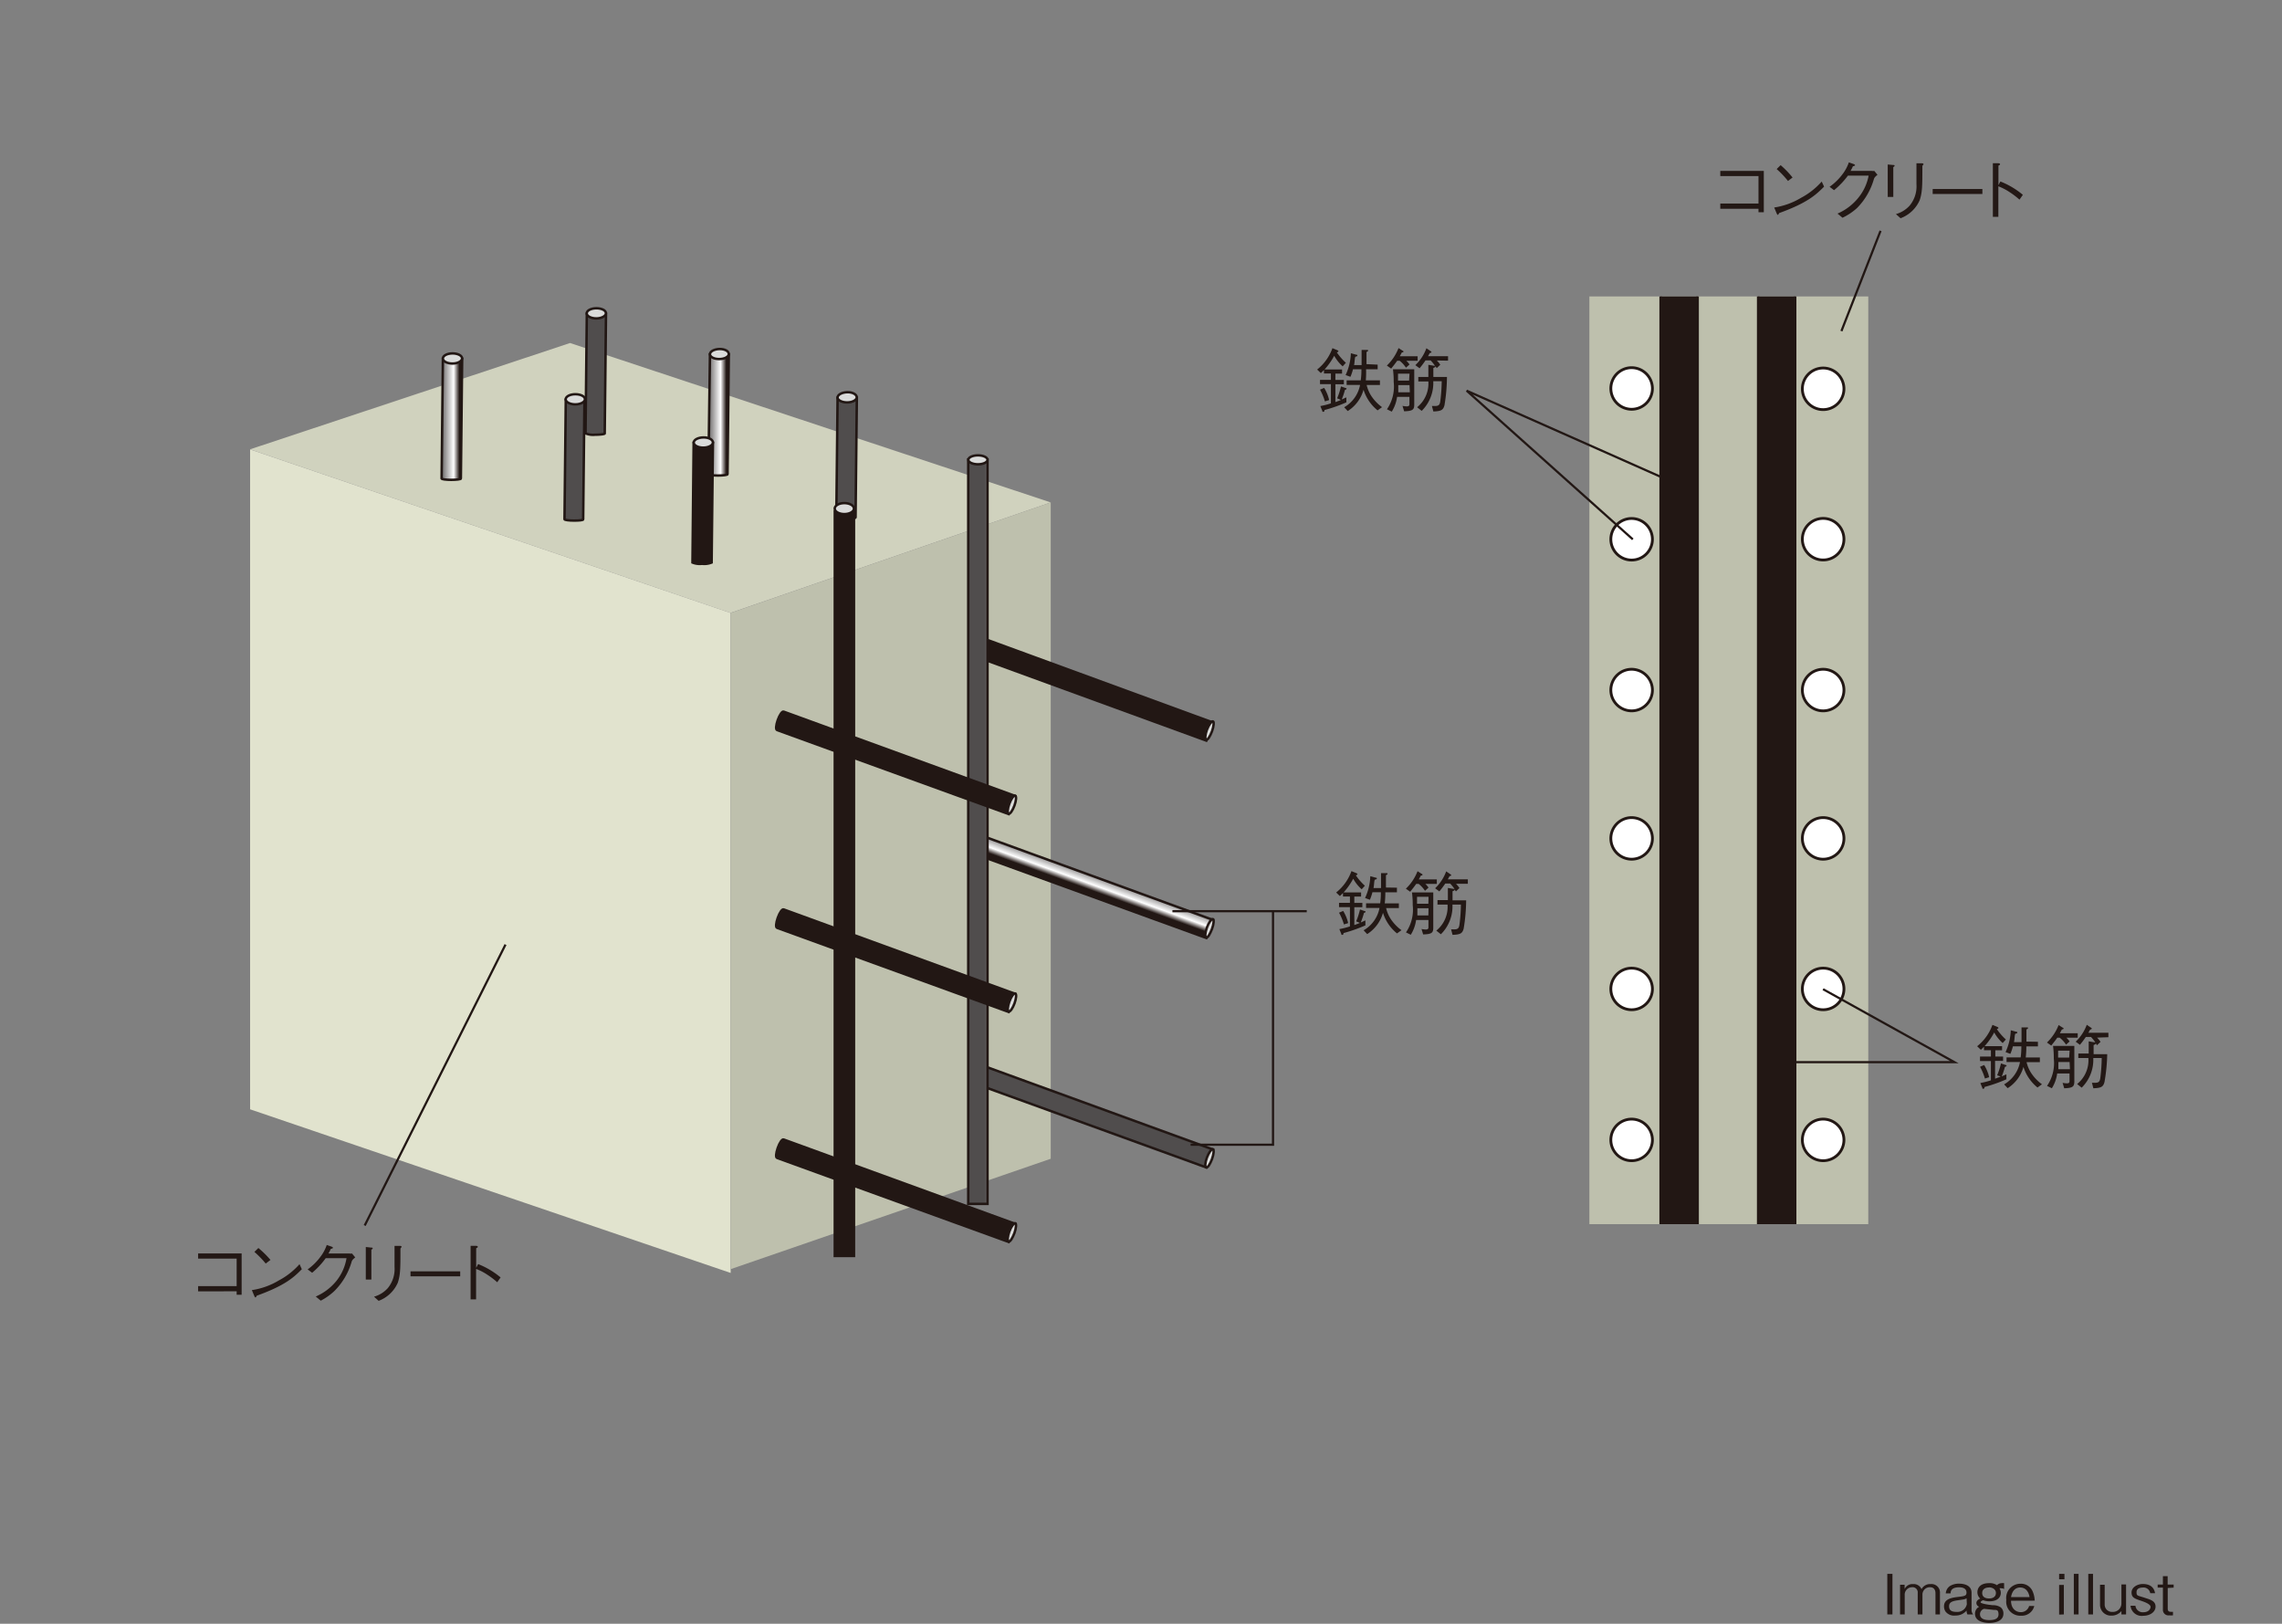 <svg xmlns="http://www.w3.org/2000/svg" xmlns:xlink="http://www.w3.org/1999/xlink" viewBox="0 0 270 192.1">
  <rect x="0" y="0" width="270" height="192.1" fill="#808080" stroke="none"/>
  <defs>
    <style>
      .cls-1, .cls-11, .cls-12, .cls-17, .cls-45, .cls-7 {
        fill: none;
      }

      .cls-2 {
        fill: #231815;
      }

      .cls-3 {
        clip-path: url(#clip-path);
      }

      .cls-4 {
        fill: #bec0ad;
      }

      .cls-5 {
        clip-path: url(#clip-path-2);
      }

      .cls-6 {
        fill: url(#linear-gradient);
      }

      .cls-11, .cls-12, .cls-17, .cls-45, .cls-7 {
        stroke: #221714;
      }

      .cls-7 {
        stroke-width: 0.29px;
      }

      .cls-8 {
        clip-path: url(#clip-path-4);
      }

      .cls-9 {
        fill: url(#linear-gradient-2);
      }

      .cls-10 {
        fill: #fff;
      }

      .cls-11 {
        stroke-width: 0.33px;
      }

      .cls-12 {
        stroke-width: 0.26px;
      }

      .cls-13 {
        fill: #d0d2be;
      }

      .cls-14 {
        fill: #e1e3ce;
      }

      .cls-15 {
        clip-path: url(#clip-path-6);
      }

      .cls-16 {
        fill: url(#linear-gradient-3);
      }

      .cls-17 {
        stroke-width: 0.29px;
      }

      .cls-18 {
        fill: #dadbda;
      }

      .cls-19 {
        clip-path: url(#clip-path-7);
      }

      .cls-20 {
        fill: url(#linear-gradient-4);
      }

      .cls-21 {
        clip-path: url(#clip-path-8);
      }

      .cls-22 {
        fill: url(#linear-gradient-5);
      }

      .cls-23 {
        clip-path: url(#clip-path-9);
      }

      .cls-24 {
        fill: url(#linear-gradient-6);
      }

      .cls-25 {
        clip-path: url(#clip-path-10);
      }

      .cls-26 {
        fill: url(#linear-gradient-7);
      }

      .cls-27 {
        clip-path: url(#clip-path-11);
      }

      .cls-28 {
        fill: url(#linear-gradient-8);
      }

      .cls-29 {
        clip-path: url(#clip-path-12);
      }

      .cls-30 {
        fill: url(#linear-gradient-9);
      }

      .cls-31 {
        clip-path: url(#clip-path-13);
      }

      .cls-32 {
        fill: url(#linear-gradient-10);
      }

      .cls-33 {
        clip-path: url(#clip-path-14);
      }

      .cls-34 {
        fill: url(#linear-gradient-11);
      }

      .cls-35 {
        clip-path: url(#clip-path-15);
      }

      .cls-36 {
        fill: url(#linear-gradient-12);
      }

      .cls-37 {
        clip-path: url(#clip-path-16);
      }

      .cls-38 {
        fill: url(#linear-gradient-13);
      }

      .cls-39 {
        clip-path: url(#clip-path-17);
      }

      .cls-40 {
        fill: url(#linear-gradient-14);
      }

      .cls-41 {
        clip-path: url(#clip-path-18);
      }

      .cls-42 {
        fill: url(#linear-gradient-15);
      }

      .cls-43 {
        clip-path: url(#clip-path-19);
      }

      .cls-44 {
        fill: url(#linear-gradient-16);
      }

      .cls-45 {
        stroke-width: 0.26px;
      }
    </style>
    <clipPath id="clip-path">
      <rect class="cls-1" x="188.05" y="35.07" width="33.01" height="109.76"/>
    </clipPath>
    <clipPath id="clip-path-2">
      <rect class="cls-1" x="196.48" y="35.07" width="4.38" height="109.76"/>
    </clipPath>
    <linearGradient id="linear-gradient" x1="-3225.31" y1="-80.61" x2="-3223.65" y2="-80.61" gradientTransform="matrix(2.65, 0, 0, -2.65, 8738.38, -123.55)" gradientUnits="userSpaceOnUse">
      <stop offset="0" stop-color="#3d3a39"/>
      <stop offset="0.71" stop-color="#dadbda"/>
      <stop offset="1" stop-color="#221714"/>
    </linearGradient>
    <clipPath id="clip-path-4">
      <rect class="cls-1" x="208.02" y="35.07" width="4.38" height="109.76"/>
    </clipPath>
    <linearGradient id="linear-gradient-2" x1="-3222.28" y1="-80.69" x2="-3220.63" y2="-80.69" gradientTransform="matrix(2.65, 0, 0, -2.65, 8735.79, -123.6)" xlink:href="#linear-gradient"/>
    <clipPath id="clip-path-6">
      <path class="cls-1" d="M115.37,76.37c-.21.59-.25,1.12-.08,1.18h0l0,0,27.41,10,.78-2.14-27.4-9.94s0,0,0,0h0c-.17,0-.45.41-.66,1"/>
    </clipPath>
    <linearGradient id="linear-gradient-3" x1="-5977.19" y1="5070.98" x2="-5975.54" y2="5070.98" gradientTransform="matrix(-1.42, 0, 0, 0.91, -8350.83, -4532.23)" gradientUnits="userSpaceOnUse">
      <stop offset="0" stop-color="#504d4d"/>
      <stop offset="0.71" stop-color="#fff"/>
      <stop offset="1" stop-color="#221714"/>
    </linearGradient>
    <clipPath id="clip-path-7">
      <path class="cls-1" d="M69.28,51.27h0a2.3,2.3,0,0,0,1.13.16c.63,0,1.14-.07,1.14-.15h0l.15-14.16H69.43Z"/>
    </clipPath>
    <linearGradient id="linear-gradient-4" x1="-1691.36" y1="-592.72" x2="-1689.7" y2="-592.72" gradientTransform="matrix(1.42, 0, 0, -0.44, 2473.68, -211.21)" xlink:href="#linear-gradient-3"/>
    <clipPath id="clip-path-8">
      <path class="cls-1" d="M83.81,56.09h0c0,.09.5.17,1.13.17s1.14-.07,1.14-.16h0l.15-14.16H84Z"/>
    </clipPath>
    <linearGradient id="linear-gradient-5" x1="-1682.36" y1="-597.75" x2="-1680.71" y2="-597.75" gradientTransform="matrix(1.42, 0, 0, -0.44, 2472.56, -208.35)" xlink:href="#linear-gradient-3"/>
    <clipPath id="clip-path-9">
      <path class="cls-1" d="M98.94,61.21h0c0,.09.51.16,1.14.16s1.14-.06,1.14-.15h0l.15-14.16H99.1Z"/>
    </clipPath>
    <linearGradient id="linear-gradient-6" x1="-1685.11" y1="-600.67" x2="-1683.45" y2="-600.67" gradientTransform="matrix(1.42, 0, 0, -0.44, 2496.2, -204.98)" xlink:href="#linear-gradient-3"/>
    <clipPath id="clip-path-10">
      <rect class="cls-1" x="98.77" y="60.52" width="2.27" height="88.07"/>
    </clipPath>
    <linearGradient id="linear-gradient-7" x1="-1679.9" y1="-81.18" x2="-1678.24" y2="-81.18" gradientTransform="matrix(1.42, 0, 0, -2.74, 2480.64, -118.11)" xlink:href="#linear-gradient-3"/>
    <clipPath id="clip-path-11">
      <path class="cls-1" d="M115.37,99.76c-.21.6-.25,1.12-.08,1.18h0l0,0,27.41,9.95.78-2.14-27.4-9.94s0,0,0,0h0c-.17,0-.46.41-.66,1"/>
    </clipPath>
    <linearGradient id="linear-gradient-8" x1="-5970.03" y1="5071.85" x2="-5968.38" y2="5071.85" gradientTransform="matrix(-1.42, 0, 0, 0.91, -8346.3, -4511.99)" xlink:href="#linear-gradient-3"/>
    <clipPath id="clip-path-12">
      <path class="cls-1" d="M115.37,127c-.21.6-.25,1.12-.08,1.18h0l0,0,27.41,9.94.78-2.13L116.09,126s0,0,0,0h0c-.17,0-.45.41-.66,1"/>
    </clipPath>
    <linearGradient id="linear-gradient-9" x1="-5966.41" y1="5093.83" x2="-5964.76" y2="5093.83" gradientTransform="matrix(-1.41, 0, 0, 0.91, -8310.42, -4487.79)" xlink:href="#linear-gradient-3"/>
    <clipPath id="clip-path-13">
      <rect class="cls-1" x="114.56" y="54.36" width="2.27" height="88.07"/>
    </clipPath>
    <linearGradient id="linear-gradient-10" x1="-1683.47" y1="-79.96" x2="-1681.81" y2="-79.96" gradientTransform="matrix(1.42, 0, 0, -2.75, 2507.05, -121.42)" xlink:href="#linear-gradient-3"/>
    <clipPath id="clip-path-14">
      <path class="cls-1" d="M92,108.52c-.21.59-.25,1.12-.08,1.18h0v0l27.4,10,.78-2.14-27.41-9.94a0,0,0,0,0,0,0h0c-.17,0-.46.41-.66,1"/>
    </clipPath>
    <linearGradient id="linear-gradient-11" x1="-5965.79" y1="5065.11" x2="-5964.13" y2="5065.11" gradientTransform="matrix(-1.42, 0, 0, 0.91, -8360.4, -4495.38)" xlink:href="#linear-gradient-3"/>
    <clipPath id="clip-path-15">
      <path class="cls-1" d="M92,135.73c-.21.59-.25,1.12-.08,1.18h0v0l27.4,9.94.78-2.14L92.71,134.8s0,0,0,0h0c-.17,0-.46.41-.66,1"/>
    </clipPath>
    <linearGradient id="linear-gradient-12" x1="-5958.66" y1="5067.47" x2="-5957" y2="5067.47" gradientTransform="matrix(-1.42, 0, 0, 0.91, -8351.33, -4471.86)" xlink:href="#linear-gradient-3"/>
    <clipPath id="clip-path-16">
      <path class="cls-1" d="M92,85.13c-.21.59-.25,1.11-.08,1.18h0v0l27.4,9.94.78-2.13L92.71,84.19l0,0h0c-.17,0-.46.41-.66,1"/>
    </clipPath>
    <linearGradient id="linear-gradient-13" x1="-5972.19" y1="5060.3" x2="-5970.53" y2="5060.3" gradientTransform="matrix(-1.42, 0, 0, 0.91, -8369.8, -4514.74)" xlink:href="#linear-gradient-3"/>
    <clipPath id="clip-path-17">
      <path class="cls-1" d="M52.4,42.45l-.15,14.16h0c0,.09.51.16,1.14.16s1.14-.07,1.14-.15h0l.15-14.16Z"/>
    </clipPath>
    <linearGradient id="linear-gradient-14" x1="-1691.29" y1="-596.61" x2="-1689.63" y2="-596.61" gradientTransform="matrix(1.42, 0, 0, -0.44, 2453.65, -207.23)" xlink:href="#linear-gradient-3"/>
    <clipPath id="clip-path-18">
      <path class="cls-1" d="M66.94,47.28l-.15,14.15h0c0,.09.51.16,1.14.16S69,61.54,69,61.45h0l.15-14.16Z"/>
    </clipPath>
    <linearGradient id="linear-gradient-15" x1="-1690.93" y1="-601.4" x2="-1689.27" y2="-601.4" gradientTransform="matrix(1.42, 0, 0, -0.44, 2470.12, -204.82)" xlink:href="#linear-gradient-3"/>
    <clipPath id="clip-path-19">
      <path class="cls-1" d="M81.93,66.55s0,0,0,0a2.28,2.28,0,0,0,1.13.15,2.33,2.33,0,0,0,1.14-.15s0,0,0,0h0l.15-14.16H82.07Z"/>
    </clipPath>
    <linearGradient id="linear-gradient-16" x1="-1680.07" y1="-608.76" x2="-1678.42" y2="-608.76" gradientTransform="matrix(1.42, 0, 0, -0.44, 2465.29, -202.61)" xlink:href="#linear-gradient-3"/>
  </defs>
  <title>str-09</title>
  <g id="レイヤー_2" data-name="レイヤー 2">
    <g id="レイヤー_1-2" data-name="レイヤー 1">
      <g>
        <path class="cls-2" d="M223.3,191V186.2h.61V191Z"/>
        <path class="cls-2" d="M229,191v-2.5c0-.28-.1-.72-.64-.72a.87.87,0,0,0-.9.93V191h-.56v-2.54a.61.61,0,0,0-.67-.68.88.88,0,0,0-.87.95V191h-.55v-3.51h.54V188a1,1,0,0,1,1-.59,1,1,0,0,1,1,.6,1.13,1.13,0,0,1,1.07-.6,1,1,0,0,1,1.11,1.08V191Z"/>
        <path class="cls-2" d="M232.78,191a1,1,0,0,1-.1-.46,1.66,1.66,0,0,1-1.32.59,1.27,1.27,0,0,1-1.16-.46,1.08,1.08,0,0,1-.19-.63c0-.78.71-1,1.57-1.1s1.09-.13,1.09-.52c0-.63-.71-.63-.88-.63-.94,0-1,.49-1,.72h-.57a1.14,1.14,0,0,1,.49-.87,2,2,0,0,1,1.08-.28c.63,0,1.48.2,1.48,1.08v2a.83.83,0,0,0,.17.54V191Zm-.1-1.91c-.2.12-.28.13-1.07.24-.59.09-1,.21-1,.7s.3.67.89.67a1.14,1.14,0,0,0,1.21-.91Z"/>
        <path class="cls-2" d="M236.82,187.91a.78.78,0,0,0-.25,0,1,1,0,0,1,.16.54c0,.59-.49,1-1.35,1a2.17,2.17,0,0,1-.74-.13c-.22.09-.3.17-.3.25s.42.24,1.45.34a1.57,1.57,0,0,1,.94.26.94.94,0,0,1,.31.72c0,1-1.19,1.12-1.68,1.12s-1.68-.13-1.68-1.08a.9.9,0,0,1,.5-.84.47.47,0,0,1-.34-.44c0-.29.29-.46.46-.52a1,1,0,0,1-.34-.75c0-.39.21-1.08,1.39-1.08a1.53,1.53,0,0,1,.93.24.78.78,0,0,1,.55-.24,1,1,0,0,1,.29,0V188A.5.5,0,0,0,236.82,187.91Zm-.86,2.56-1.21-.13a.66.66,0,0,0-.48.63c0,.68.81.7,1.11.7.48,0,1.08-.09,1.08-.68S236.16,190.49,236,190.46Zm-.62-2.66c-.46,0-.81.22-.81.65s.3.65.81.65.81-.24.81-.65S235.77,187.8,235.34,187.8Z"/>
        <path class="cls-2" d="M237.94,189.38c0,1,.65,1.35,1.14,1.35a1,1,0,0,0,1-.73h.61a1.51,1.51,0,0,1-1.57,1.15,1.66,1.66,0,0,1-1.74-1.87,1.68,1.68,0,0,1,1.69-1.91,1.48,1.48,0,0,1,1.42.89,2.91,2.91,0,0,1,.25,1.11Zm1.1-1.57c-.67,0-1,.52-1.1,1.14h2.19C240.1,188.73,239.92,187.81,239,187.81Z"/>
        <path class="cls-2" d="M243.63,186.84v-.64h.63v.64Zm0,4.18v-3.51h.56V191Z"/>
        <path class="cls-2" d="M245.37,191V186.2h.56V191Z"/>
        <path class="cls-2" d="M247.08,191V186.2h.56V191Z"/>
        <path class="cls-2" d="M251,191v-.4a1.49,1.49,0,0,1-1.18.54,1.28,1.28,0,0,1-1.35-1.31v-2.34h.55v2.33a.86.86,0,0,0,.92.88,1,1,0,0,0,1.06-1v-2.25h.55V191Z"/>
        <path class="cls-2" d="M253.59,191.16a1.32,1.32,0,0,1-1.51-1.19h.58a.86.86,0,0,0,.94.77c.65,0,.85-.42.85-.63s-.28-.44-1.08-.71-1.17-.38-1.17-1,.69-1,1.33-1c1.25,0,1.4.83,1.45,1.09h-.57a.8.8,0,0,0-.89-.67c-.22,0-.73.05-.73.54s.09.37,1.12.72c.62.2,1.13.38,1.13,1S254.39,191.16,253.59,191.16Z"/>
        <path class="cls-2" d="M256.48,187.87v2.44c0,.38.21.38.47.38h.15v.42a3.28,3.28,0,0,1-.46,0,.65.65,0,0,1-.73-.7v-2.58h-.62v-.36h.62v-1h.56v1h.71v.36Z"/>
      </g>
      <g>
        <g class="cls-3">
          <rect class="cls-4" x="188.05" y="35.07" width="33" height="109.76"/>
        </g>
        <g class="cls-5">
          <rect class="cls-6" x="196.48" y="35.07" width="4.38" height="109.76"/>
        </g>
        <g class="cls-3">
          <rect class="cls-7" x="196.48" y="33.35" width="4.38" height="114.07"/>
        </g>
        <g class="cls-8">
          <rect class="cls-9" x="208.02" y="35.07" width="4.38" height="109.76"/>
        </g>
        <g class="cls-3">
          <rect class="cls-7" x="208.02" y="33.35" width="4.38" height="114.07"/>
          <path class="cls-10" d="M195.51,46A2.46,2.46,0,1,1,193,43.5,2.47,2.47,0,0,1,195.51,46"/>
          <path class="cls-11" d="M195.51,46A2.46,2.46,0,1,1,193,43.5,2.47,2.47,0,0,1,195.51,46Z"/>
          <path class="cls-10" d="M195.51,63.8A2.46,2.46,0,1,1,193,61.34a2.47,2.47,0,0,1,2.47,2.47"/>
          <path class="cls-11" d="M195.51,63.8A2.46,2.46,0,1,1,193,61.34,2.47,2.47,0,0,1,195.51,63.8Z"/>
          <path class="cls-10" d="M195.51,81.64A2.46,2.46,0,1,1,193,79.18a2.47,2.47,0,0,1,2.47,2.46"/>
          <path class="cls-11" d="M195.51,81.64A2.46,2.46,0,1,1,193,79.18,2.47,2.47,0,0,1,195.51,81.64Z"/>
          <path class="cls-10" d="M195.51,99.19A2.46,2.46,0,1,1,193,96.73a2.47,2.47,0,0,1,2.47,2.46"/>
          <path class="cls-11" d="M195.51,99.19A2.46,2.46,0,1,1,193,96.73,2.47,2.47,0,0,1,195.51,99.19Z"/>
          <path class="cls-10" d="M195.51,117a2.46,2.46,0,1,1-2.47-2.46,2.47,2.47,0,0,1,2.47,2.46"/>
          <path class="cls-11" d="M195.51,117a2.46,2.46,0,1,1-2.47-2.46A2.47,2.47,0,0,1,195.51,117Z"/>
          <path class="cls-10" d="M195.51,134.86a2.46,2.46,0,1,1-2.47-2.46,2.47,2.47,0,0,1,2.47,2.46"/>
          <path class="cls-11" d="M195.51,134.86a2.46,2.46,0,1,1-2.47-2.46A2.47,2.47,0,0,1,195.51,134.86Z"/>
          <path class="cls-10" d="M218.17,46a2.46,2.46,0,1,1-2.47-2.46A2.46,2.46,0,0,1,218.17,46"/>
          <path class="cls-11" d="M218.17,46a2.46,2.46,0,1,1-2.47-2.46A2.46,2.46,0,0,1,218.17,46Z"/>
          <path class="cls-10" d="M218.17,63.8a2.46,2.46,0,1,1-2.47-2.47,2.46,2.46,0,0,1,2.47,2.47"/>
          <path class="cls-11" d="M218.17,63.8a2.46,2.46,0,1,1-2.47-2.47A2.46,2.46,0,0,1,218.17,63.8Z"/>
          <path class="cls-10" d="M218.17,81.64a2.46,2.46,0,1,1-2.47-2.46,2.46,2.46,0,0,1,2.47,2.46"/>
          <path class="cls-11" d="M218.17,81.64a2.46,2.46,0,1,1-2.47-2.46A2.46,2.46,0,0,1,218.17,81.64Z"/>
          <path class="cls-10" d="M218.17,99.19a2.46,2.46,0,1,1-2.47-2.46,2.46,2.46,0,0,1,2.47,2.46"/>
          <path class="cls-11" d="M218.17,99.19a2.46,2.46,0,1,1-2.47-2.46A2.46,2.46,0,0,1,218.17,99.19Z"/>
          <path class="cls-10" d="M218.17,117a2.46,2.46,0,1,1-2.47-2.46,2.46,2.46,0,0,1,2.47,2.46"/>
          <path class="cls-11" d="M218.17,117a2.46,2.46,0,1,1-2.47-2.46A2.46,2.46,0,0,1,218.17,117Z"/>
          <path class="cls-10" d="M218.17,134.86a2.46,2.46,0,1,1-2.47-2.46,2.47,2.47,0,0,1,2.47,2.46"/>
          <path class="cls-11" d="M218.17,134.86a2.46,2.46,0,1,1-2.47-2.46A2.47,2.47,0,0,1,218.17,134.86Z"/>
        </g>
        <polyline class="cls-12" points="215.7 117.03 231.24 125.66 209.93 125.66"/>
        <polyline class="cls-12" points="198.85 57.46 173.53 46.22 193.19 63.81"/>
        <line class="cls-12" x1="217.87" y1="39.17" x2="222.5" y2="27.31"/>
        <g>
          <path class="cls-2" d="M203.54,24.7v-.62h4.52V20.83h-4.52v-.61h5.15v4.89h-.63V24.7Z"/>
          <path class="cls-2" d="M215.82,22.08c-.91.91-1.9,1.9-5.32,3.13,0,0-.1.21-.15.21s-.11-.1-.15-.2l-.28-.67a8.66,8.66,0,0,0,3.18-1.15,8.67,8.67,0,0,0,2.44-1.92Zm-4.27-.67A11.24,11.24,0,0,0,210.21,20l.47-.46A11,11,0,0,1,212.09,21Z"/>
          <path class="cls-2" d="M221.47,20.22a.89.89,0,0,0,.29,0l.38.46c-.32.26-.36.34-.42.49a8,8,0,0,1-2,3.44A7,7,0,0,1,218,25.76l-.59-.49a6.43,6.43,0,0,0,2.46-1.87,5.84,5.84,0,0,0,1.22-2.62h-2.45A9.4,9.4,0,0,1,217,22.5l-.53-.4A6.75,6.75,0,0,0,218,20.61a4.83,4.83,0,0,0,.75-1.4l.58.2c.15.06.16.14.16.15s-.11.09-.26.11c-.08.18-.16.35-.28.55Z"/>
          <path class="cls-2" d="M224,19.52c.06,0,.16,0,.16.08s0,.06-.15.17V23.3h-.66V19.46Zm.32,5.81a3.45,3.45,0,0,0,1.62-1,3.57,3.57,0,0,0,.81-2.53c0-.24,0-1.33,0-1.55s0-.29,0-.93l.66,0s.17,0,.17.1,0,0-.13.21c0,2.32,0,3.12-.32,4.06a4,4,0,0,1-2.26,2.13Z"/>
          <path class="cls-2" d="M228.67,22.95v-.59h5.88v.59Z"/>
          <path class="cls-2" d="M236.68,21.47a9.64,9.64,0,0,1,2.66,1.58l-.4.57a9,9,0,0,0-1.11-.85,6.72,6.72,0,0,0-1.39-.73v3.61h-.65V19.31l.62,0s.23,0,.23.11-.06.09-.19.18v2.3Z"/>
        </g>
        <g>
          <path class="cls-2" d="M158.21,47.12a8.63,8.63,0,0,0,.45-1.4l.56.19s.1,0,.1.08-.12.11-.19.14a8.64,8.64,0,0,1-.38,1.13l.55-.25v.59a18,18,0,0,1-2.59.91c0,.07,0,.21-.15.21s-.08-.06-.11-.11l-.23-.57a9.17,9.17,0,0,0,1.25-.32V45.45h-1.29v-.51h1.29v-.75h-.82v-.41l-.37.36-.44-.42a5.66,5.66,0,0,0,1.81-2.53l.58.24s.13.06.13.12-.06.09-.19.14a6.76,6.76,0,0,0,1.07,1.23l-.38.42a4.72,4.72,0,0,1-1-1.25,8.26,8.26,0,0,1-1.14,1.62h2.07v.49H158v.75H159v.51H158v2.11c.33-.11.48-.18.66-.25Zm-1.54-1.23a4.7,4.7,0,0,1,.59,1.44l-.5.16a6.63,6.63,0,0,0-.58-1.39ZM163,43.14v.55h-1.37A11.41,11.41,0,0,1,161.6,45h1.67v.55H161.7a4,4,0,0,0,.67,1.47,5.16,5.16,0,0,0,1.15,1.15l-.53.38a5.08,5.08,0,0,1-1.66-2.44,4.36,4.36,0,0,1-1.87,2.52l-.42-.45a3.88,3.88,0,0,0,1.88-2.64h-1.59V45H161a9.21,9.21,0,0,0,.08-1.31h-1a5.45,5.45,0,0,1-.3.89l-.57-.21a6.61,6.61,0,0,0,.62-2.58l.66.18c.06,0,.11,0,.11.09s-.07.1-.2.13-.1.63-.19,1h.89V41.4l.62,0c.11,0,.15,0,.15.08s-.15.15-.19.16v1.44Z"/>
          <path class="cls-2" d="M166.39,42.68a2.61,2.61,0,0,1,.38.44l-.42.38a3.38,3.38,0,0,0-.75-.82h-.29c-.2.29-.32.44-.71.93l-.51-.36a5.75,5.75,0,0,0,1.38-2.07l.5.32c.06,0,.09.07.09.11s-.11.09-.2.09l-.24.45h2.11v.53Zm-.25,6-.2-.66a3.54,3.54,0,0,0,.5.06c.32,0,.32-.16.32-.29v-.84h-1.46a4.41,4.41,0,0,1-.63,1.75l-.57-.28a4.76,4.76,0,0,0,.8-3.22,10.76,10.76,0,0,0-.09-1.51h2.52v4.11C167.34,48.43,167.21,48.63,166.14,48.66Zm.63-3.12h-1.33c0,.45,0,.56,0,.85h1.37Zm0-1.35h-1.36c0,.3,0,.67,0,.82h1.31ZM170,42.65a3.14,3.14,0,0,1,.41.5l-.42.4-.15-.22c0,.06,0,.11-.25.2V44.6h1.61a21.1,21.1,0,0,1-.29,3.33c-.15.58-.39.72-1.32.75l-.17-.65.42,0c.5,0,.54-.3.59-.71a20.52,20.52,0,0,0,.15-2.22h-1a4.63,4.63,0,0,1-1.37,3.51l-.54-.43A3.61,3.61,0,0,0,169,45.13h-1.19V44.6H169V43.16l.66.11.12,0a5.76,5.76,0,0,0-.51-.63h-.61c-.25.37-.48.67-.7.93l-.5-.37a5.27,5.27,0,0,0,1.31-2l.51.35s.09.06.09.11-.15.1-.19.11-.15.27-.22.37h2.37v.53Z"/>
        </g>
        <g>
          <path class="cls-2" d="M236.3,127.21a8.63,8.63,0,0,0,.45-1.4l.56.19s.1,0,.1.08-.12.11-.19.14a8.64,8.64,0,0,1-.38,1.13l.55-.25v.59a18,18,0,0,1-2.59.91c0,.07,0,.21-.15.21s-.08-.06-.11-.11l-.23-.57a9.17,9.17,0,0,0,1.25-.32v-2.28h-1.29V125h1.29v-.75h-.82v-.41l-.37.36-.44-.42a5.66,5.66,0,0,0,1.81-2.53l.58.24s.13.06.13.12-.06.09-.19.14a6.76,6.76,0,0,0,1.07,1.23l-.38.42a4.72,4.72,0,0,1-1-1.25,8.26,8.26,0,0,1-1.14,1.62h2.07v.49h-.8V125H237v.51h-.95v2.11c.33-.11.48-.18.66-.25ZM234.76,126a4.7,4.7,0,0,1,.59,1.44l-.5.16a6.63,6.63,0,0,0-.58-1.39Zm6.36-2.75v.55h-1.37a11.41,11.41,0,0,1-.07,1.31h1.67v.55h-1.57a4,4,0,0,0,.67,1.47,5.16,5.16,0,0,0,1.15,1.15l-.53.38a5.08,5.08,0,0,1-1.66-2.44,4.36,4.36,0,0,1-1.87,2.52l-.42-.45a3.88,3.88,0,0,0,1.88-2.64h-1.59v-.55h1.67a9.21,9.21,0,0,0,.08-1.31h-1a5.45,5.45,0,0,1-.3.89l-.57-.21a6.61,6.61,0,0,0,.62-2.58l.66.18c.06,0,.11,0,.11.09s-.07.1-.2.13-.1.63-.19,1h.89v-1.74l.62,0c.11,0,.15,0,.15.08s-.15.15-.19.16v1.44Z"/>
          <path class="cls-2" d="M244.49,122.77a2.61,2.61,0,0,1,.38.44l-.42.38a3.38,3.38,0,0,0-.75-.82h-.29c-.2.29-.32.44-.71.93l-.51-.36a5.75,5.75,0,0,0,1.38-2.07l.5.32c.06,0,.09.07.09.11s-.11.09-.2.09l-.24.45h2.11v.53Zm-.25,6-.2-.66a3.54,3.54,0,0,0,.5.06c.32,0,.32-.16.32-.29V127h-1.46a4.41,4.41,0,0,1-.63,1.75l-.57-.28a4.76,4.76,0,0,0,.8-3.22,10.76,10.76,0,0,0-.09-1.51h2.52v4.11C245.44,128.52,245.31,128.72,244.24,128.75Zm.63-3.12h-1.33c0,.45,0,.56,0,.85h1.37Zm0-1.35h-1.36c0,.3,0,.67,0,.82h1.31Zm3.25-1.54a3.14,3.14,0,0,1,.41.5l-.42.4-.15-.22c0,.06,0,.11-.25.2v1.08h1.61A21.1,21.1,0,0,1,249,128c-.15.58-.39.72-1.32.75l-.17-.65.42,0c.5,0,.54-.3.59-.71a20.52,20.52,0,0,0,.15-2.22h-1a4.63,4.63,0,0,1-1.37,3.51l-.54-.43a3.61,3.61,0,0,0,1.33-3.08h-1.19v-.53h1.23v-1.44l.66.11.12,0a5.76,5.76,0,0,0-.51-.63h-.61c-.25.37-.48.67-.7.93l-.5-.37a5.27,5.27,0,0,0,1.31-2l.51.35s.09.06.09.11-.15.1-.19.11-.15.27-.22.37h2.37v.53Z"/>
        </g>
      </g>
      <g>
        <polygon class="cls-13" points="67.45 40.58 124.32 59.44 86.43 72.51 29.58 53.16 67.45 40.58"/>
        <polygon class="cls-14" points="86.45 150.6 29.59 131.24 29.59 53.17 86.45 72.52 86.45 150.6"/>
        <polygon class="cls-4" points="124.32 137.09 86.45 150.15 86.45 72.51 124.32 59.44 124.32 137.09"/>
        <g class="cls-15">
          <rect class="cls-16" x="118.77" y="66.06" width="21.06" height="30.8" transform="translate(8.65 175.26) rotate(-70.07)"/>
        </g>
        <path class="cls-17" d="M116.09,75.44s0,0,0,0c-.16-.06-.47.37-.69,1s-.25,1.12-.08,1.18h0l0,0,27.41,10,.78-2.14Z"/>
        <path class="cls-18" d="M142.71,87.52c-.16-.06-.13-.6.09-1.18s.52-1,.69-1,.13.59-.09,1.18-.52,1-.69,1"/>
        <path class="cls-17" d="M142.71,87.52c-.16-.06-.13-.6.09-1.18s.52-1,.69-1,.13.59-.09,1.18S142.88,87.58,142.71,87.52Z"/>
        <g class="cls-19">
          <polygon class="cls-20" points="69.25 37.1 71.86 37.11 71.7 51.45 69.1 51.44 69.25 37.1"/>
        </g>
        <path class="cls-17" d="M69.28,51.27h0a2.3,2.3,0,0,0,1.13.16c.63,0,1.14-.07,1.14-.15h0l.15-14.16H69.43Z"/>
        <path class="cls-18" d="M71.69,37.06c0,.33-.51.61-1.14.61s-1.13-.27-1.13-.6.51-.6,1.14-.6,1.14.26,1.13.59"/>
        <path class="cls-17" d="M71.69,37.06c0,.33-.51.61-1.14.61s-1.13-.27-1.13-.6.51-.6,1.14-.6S71.7,36.72,71.69,37.06Z"/>
        <g class="cls-21">
          <polygon class="cls-22" points="83.79 41.93 86.39 41.94 86.23 56.27 83.64 56.27 83.79 41.93"/>
        </g>
        <path class="cls-17" d="M83.81,56.09h0c0,.09.5.17,1.13.17s1.14-.07,1.14-.16h0l.15-14.16H84Z"/>
        <path class="cls-18" d="M86.23,41.88c0,.33-.51.6-1.14.6S84,42.22,84,41.9s.51-.6,1.14-.61,1.13.26,1.13.6"/>
        <path class="cls-17" d="M86.23,41.88c0,.33-.51.6-1.14.6S84,42.22,84,41.9s.51-.6,1.14-.61S86.23,41.55,86.23,41.88Z"/>
        <g class="cls-23">
          <polygon class="cls-24" points="98.92 47.05 101.52 47.05 101.37 61.39 98.77 61.39 98.92 47.05"/>
        </g>
        <path class="cls-17" d="M98.95,61.21h0c0,.09.51.16,1.14.16s1.14-.06,1.14-.15h0l.15-14.16H99.1Z"/>
        <path class="cls-18" d="M101.37,47c0,.33-.51.61-1.14.61s-1.14-.27-1.13-.59.51-.6,1.14-.62,1.14.26,1.13.6"/>
        <path class="cls-17" d="M101.37,47c0,.33-.51.61-1.14.61s-1.14-.27-1.13-.59.51-.6,1.14-.62S101.37,46.67,101.37,47Z"/>
        <g class="cls-25">
          <rect class="cls-26" x="98.77" y="60.52" width="2.27" height="88.07"/>
        </g>
        <rect class="cls-17" x="98.77" y="60.52" width="2.27" height="88.07"/>
        <path class="cls-18" d="M101,60.17c0,.36-.51.66-1.14.66s-1.13-.3-1.13-.66.5-.65,1.13-.65,1.14.29,1.14.65"/>
        <ellipse class="cls-17" cx="99.9" cy="60.17" rx="1.14" ry="0.65"/>
        <g class="cls-27">
          <rect class="cls-28" x="118.77" y="89.45" width="21.06" height="30.8" transform="translate(-13.34 190.68) rotate(-70.07)"/>
        </g>
        <path class="cls-17" d="M116.09,98.84s0,0,0,0c-.16-.05-.47.37-.69,1s-.25,1.12-.08,1.18h0l0,0,27.41,9.95.78-2.14Z"/>
        <g class="cls-29">
          <rect class="cls-30" x="118.78" y="116.67" width="21.05" height="30.8" transform="translate(-38.93 208.62) rotate(-70.07)"/>
        </g>
        <path class="cls-17" d="M116.09,126s0,0,0,0c-.16-.06-.47.36-.69,1s-.25,1.12-.08,1.18h0l0,0,27.41,9.94.78-2.13Z"/>
        <g class="cls-31">
          <rect class="cls-32" x="114.56" y="54.36" width="2.27" height="88.07"/>
        </g>
        <rect class="cls-17" x="114.56" y="54.36" width="2.28" height="88.07"/>
        <path class="cls-18" d="M116.84,54.4c0,.29-.51.53-1.13.53s-1.14-.24-1.14-.53.51-.53,1.14-.53,1.13.24,1.13.53"/>
        <path class="cls-17" d="M116.84,54.4c0,.29-.51.53-1.13.53s-1.14-.24-1.14-.53.51-.53,1.14-.53S116.84,54.11,116.84,54.4Z"/>
        <g class="cls-33">
          <rect class="cls-34" x="95.41" y="98.21" width="21.06" height="30.8" transform="translate(-36.98 174.48) rotate(-70.07)"/>
        </g>
        <path class="cls-17" d="M92.71,107.59s0,0,0,0c-.16-.06-.47.37-.69,1s-.25,1.12-.08,1.18c0,0,0,0,0,0v0l27.4,9.95.78-2.14Z"/>
        <g class="cls-35">
          <rect class="cls-36" x="95.41" y="125.43" width="21.06" height="30.8" transform="translate(-62.56 192.43) rotate(-70.07)"/>
        </g>
        <path class="cls-17" d="M92.71,134.81s0,0,0,0c-.16-.06-.47.36-.69,1s-.25,1.12-.08,1.18h0v0l27.4,9.94.78-2.14Z"/>
        <g class="cls-37">
          <rect class="cls-38" x="95.41" y="74.82" width="21.06" height="30.8" transform="translate(-14.99 159.06) rotate(-70.07)"/>
        </g>
        <path class="cls-17" d="M92.71,84.19l0,0c-.16-.06-.47.37-.69,1s-.25,1.11-.08,1.18h0v0l27.4,9.94.78-2.14Z"/>
        <path class="cls-18" d="M119.34,96.27c-.17-.06-.13-.59.08-1.18s.53-1,.69-1,.13.59-.09,1.18-.53,1-.69,1"/>
        <ellipse class="cls-17" cx="119.73" cy="95.21" rx="1.14" ry="0.32" transform="translate(-10.68 175.17) rotate(-70.01)"/>
        <path class="cls-18" d="M119.34,119.67c-.17-.06-.13-.59.08-1.18s.53-1,.69-1,.13.59-.09,1.18-.53,1-.69,1"/>
        <ellipse class="cls-17" cx="119.73" cy="118.6" rx="1.14" ry="0.32" transform="translate(-32.64 190.6) rotate(-70.02)"/>
        <path class="cls-18" d="M142.71,110.91c-.16-.06-.13-.59.09-1.18s.52-1,.69-1,.13.59-.09,1.17-.52,1-.69,1"/>
        <path class="cls-17" d="M142.71,110.91c-.16-.06-.13-.59.09-1.18s.52-1,.69-1,.13.59-.09,1.17S142.88,111,142.71,110.91Z"/>
        <path class="cls-18" d="M142.71,138.12c-.16-.06-.13-.59.09-1.17s.52-1,.69-1,.13.59-.09,1.18-.52,1-.69,1"/>
        <path class="cls-17" d="M142.71,138.12c-.16-.06-.13-.59.09-1.17s.52-1,.69-1,.13.59-.09,1.18S142.88,138.19,142.71,138.12Z"/>
        <path class="cls-18" d="M119.34,146.89c-.17-.06-.13-.59.08-1.18s.53-1,.69-1,.13.59-.09,1.18-.53,1-.69,1"/>
        <path class="cls-17" d="M119.34,146.89c-.17-.06-.13-.59.08-1.18s.53-1,.69-1,.13.59-.09,1.18S119.51,146.94,119.34,146.89Z"/>
        <g class="cls-39">
          <polygon class="cls-40" points="52.23 42.44 54.83 42.45 54.68 56.79 52.08 56.78 52.23 42.44"/>
        </g>
        <path class="cls-17" d="M52.25,56.61h0c0,.09.51.16,1.14.16s1.14-.07,1.14-.15h0l.15-14.17H52.4Z"/>
        <path class="cls-18" d="M54.67,42.4c0,.33-.51.61-1.14.61s-1.13-.27-1.13-.6.51-.6,1.14-.6,1.13.26,1.13.59"/>
        <path class="cls-17" d="M54.67,42.4c0,.33-.51.61-1.14.61s-1.13-.27-1.13-.6.51-.6,1.14-.6S54.68,42.07,54.67,42.4Z"/>
        <g class="cls-41">
          <polygon class="cls-42" points="66.76 47.27 69.37 47.28 69.21 61.61 66.61 61.6 66.76 47.27"/>
        </g>
        <path class="cls-17" d="M66.79,61.43h0c0,.09.51.16,1.14.16S69,61.54,69,61.45h0l.15-14.16H66.94Z"/>
        <path class="cls-18" d="M69.21,47.23c0,.33-.51.61-1.14.61s-1.14-.27-1.14-.6.51-.6,1.14-.6,1.14.26,1.14.6"/>
        <path class="cls-17" d="M69.21,47.23c0,.33-.51.61-1.14.61s-1.14-.27-1.14-.6.51-.6,1.14-.6S69.21,46.89,69.21,47.23Z"/>
        <g class="cls-43">
          <polygon class="cls-44" points="81.9 52.39 84.5 52.4 84.35 66.74 81.75 66.73 81.9 52.39"/>
        </g>
        <path class="cls-17" d="M81.93,66.55s0,0,0,0a2.28,2.28,0,0,0,1.13.15,2.33,2.33,0,0,0,1.14-.15s0,0,0,0h0l.15-14.16H82.07Z"/>
        <path class="cls-18" d="M84.35,52.35c0,.33-.51.61-1.14.61s-1.13-.27-1.13-.6.51-.6,1.14-.61,1.14.26,1.14.6"/>
        <path class="cls-17" d="M84.35,52.35c0,.33-.51.61-1.14.61s-1.13-.27-1.13-.6.51-.6,1.14-.61S84.35,52,84.35,52.35Z"/>
        <line class="cls-45" x1="138.72" y1="107.8" x2="154.61" y2="107.8"/>
        <polyline class="cls-45" points="150.62 107.8 150.62 135.43 140.87 135.43"/>
        <g>
          <path class="cls-2" d="M23.44,152.78v-.62H28v-3.26H23.44v-.61h5.15v4.89H28v-.41Z"/>
          <path class="cls-2" d="M35.71,150.16c-.91.91-1.9,1.9-5.33,3.13,0,0-.1.21-.15.21s-.11-.1-.15-.2l-.28-.67A8.66,8.66,0,0,0,33,151.48a8.67,8.67,0,0,0,2.44-1.92Zm-4.27-.67a11.24,11.24,0,0,0-1.34-1.38l.47-.46A11,11,0,0,1,32,149.06Z"/>
          <path class="cls-2" d="M41.36,148.3a.89.89,0,0,0,.29,0l.38.46c-.32.26-.36.34-.42.49a8,8,0,0,1-2,3.44,7,7,0,0,1-1.66,1.19l-.59-.49a6.44,6.44,0,0,0,2.46-1.87A5.84,5.84,0,0,0,41,148.85H38.54a9.4,9.4,0,0,1-1.61,1.73l-.53-.4a6.75,6.75,0,0,0,1.51-1.49,4.83,4.83,0,0,0,.75-1.4l.58.2c.15.06.16.14.16.15s-.11.09-.26.11c-.08.18-.16.35-.28.55Z"/>
          <path class="cls-2" d="M43.93,147.6c.06,0,.16,0,.16.08s0,.06-.15.17v3.53h-.66v-3.85Zm.32,5.81a3.45,3.45,0,0,0,1.62-1,3.57,3.57,0,0,0,.81-2.53c0-.24,0-1.33,0-1.55s0-.29,0-.93l.66,0s.17,0,.17.1,0,0-.13.21c0,2.32,0,3.12-.32,4.06a4,4,0,0,1-2.26,2.13Z"/>
          <path class="cls-2" d="M48.57,151v-.59h5.88V151Z"/>
          <path class="cls-2" d="M56.57,149.55a9.64,9.64,0,0,1,2.66,1.58l-.4.57a9,9,0,0,0-1.11-.85,6.72,6.72,0,0,0-1.39-.73v3.61h-.65v-6.34l.62,0s.23,0,.23.11-.06.09-.19.18V150Z"/>
        </g>
        <line class="cls-45" x1="43.15" y1="144.99" x2="59.81" y2="111.75"/>
        <g>
          <path class="cls-2" d="M160.46,109a8.63,8.63,0,0,0,.45-1.4l.56.19s.1,0,.1.08-.12.11-.19.14a8.64,8.64,0,0,1-.38,1.13l.55-.25v.59a18,18,0,0,1-2.59.91c0,.07,0,.21-.15.21s-.08-.06-.11-.11l-.23-.57a9.17,9.17,0,0,0,1.25-.32v-2.28h-1.29v-.51h1.29v-.75h-.82v-.41l-.37.36-.44-.42a5.66,5.66,0,0,0,1.81-2.53l.58.24s.13.06.13.12-.06.09-.19.14a6.76,6.76,0,0,0,1.07,1.23l-.38.42a4.72,4.72,0,0,1-1-1.25,8.26,8.26,0,0,1-1.14,1.62h2.07v.49h-.8v.75h.95v.51h-.95v2.11c.33-.11.48-.18.66-.25Zm-1.54-1.23a4.7,4.7,0,0,1,.59,1.44l-.5.16a6.63,6.63,0,0,0-.58-1.39Zm6.36-2.75v.55h-1.37a11.41,11.41,0,0,1-.07,1.31h1.67v.55H164a4,4,0,0,0,.67,1.47,5.16,5.16,0,0,0,1.15,1.15l-.53.38a5.08,5.08,0,0,1-1.66-2.44,4.36,4.36,0,0,1-1.87,2.52l-.42-.45a3.88,3.88,0,0,0,1.88-2.64h-1.59v-.55h1.67a9.21,9.21,0,0,0,.08-1.31h-1a5.45,5.45,0,0,1-.3.89l-.57-.21a6.61,6.61,0,0,0,.62-2.58l.66.18c.06,0,.11,0,.11.09s-.07.1-.2.13-.1.63-.19,1h.89V103.3l.62,0c.11,0,.15,0,.15.08s-.15.15-.19.16V105Z"/>
          <path class="cls-2" d="M168.64,104.57a2.61,2.61,0,0,1,.38.44l-.42.38a3.38,3.38,0,0,0-.75-.82h-.29c-.2.29-.32.44-.71.93l-.51-.36a5.75,5.75,0,0,0,1.38-2.07l.5.32c.06,0,.09.07.09.11s-.11.09-.2.09l-.24.45H170v.53Zm-.25,6-.2-.66a3.54,3.54,0,0,0,.5.06c.32,0,.32-.16.32-.29v-.84h-1.46a4.41,4.41,0,0,1-.63,1.75l-.57-.28a4.76,4.76,0,0,0,.8-3.22,10.76,10.76,0,0,0-.09-1.51h2.52v4.11C169.59,110.33,169.46,110.52,168.39,110.55Zm.63-3.12H167.7c0,.45,0,.56,0,.85H169Zm0-1.35h-1.36c0,.3,0,.67,0,.82H169Zm3.25-1.54a3.14,3.14,0,0,1,.41.5l-.42.4-.15-.22c0,.06,0,.11-.25.2v1.08h1.61a21.1,21.1,0,0,1-.29,3.33c-.15.58-.39.72-1.32.75l-.17-.65.42,0c.5,0,.54-.3.59-.71a20.52,20.52,0,0,0,.15-2.22h-1a4.63,4.63,0,0,1-1.37,3.51l-.54-.43a3.61,3.61,0,0,0,1.33-3.08h-1.19v-.53h1.23v-1.44l.66.11.12,0a5.76,5.76,0,0,0-.51-.63H171c-.25.37-.48.67-.7.93l-.5-.37a5.27,5.27,0,0,0,1.31-2l.51.35s.09.06.09.11-.15.1-.19.11-.15.27-.22.37h2.37v.53Z"/>
        </g>
      </g>
      <rect class="cls-1" width="270" height="176"/>
    </g>
  </g>
</svg>
